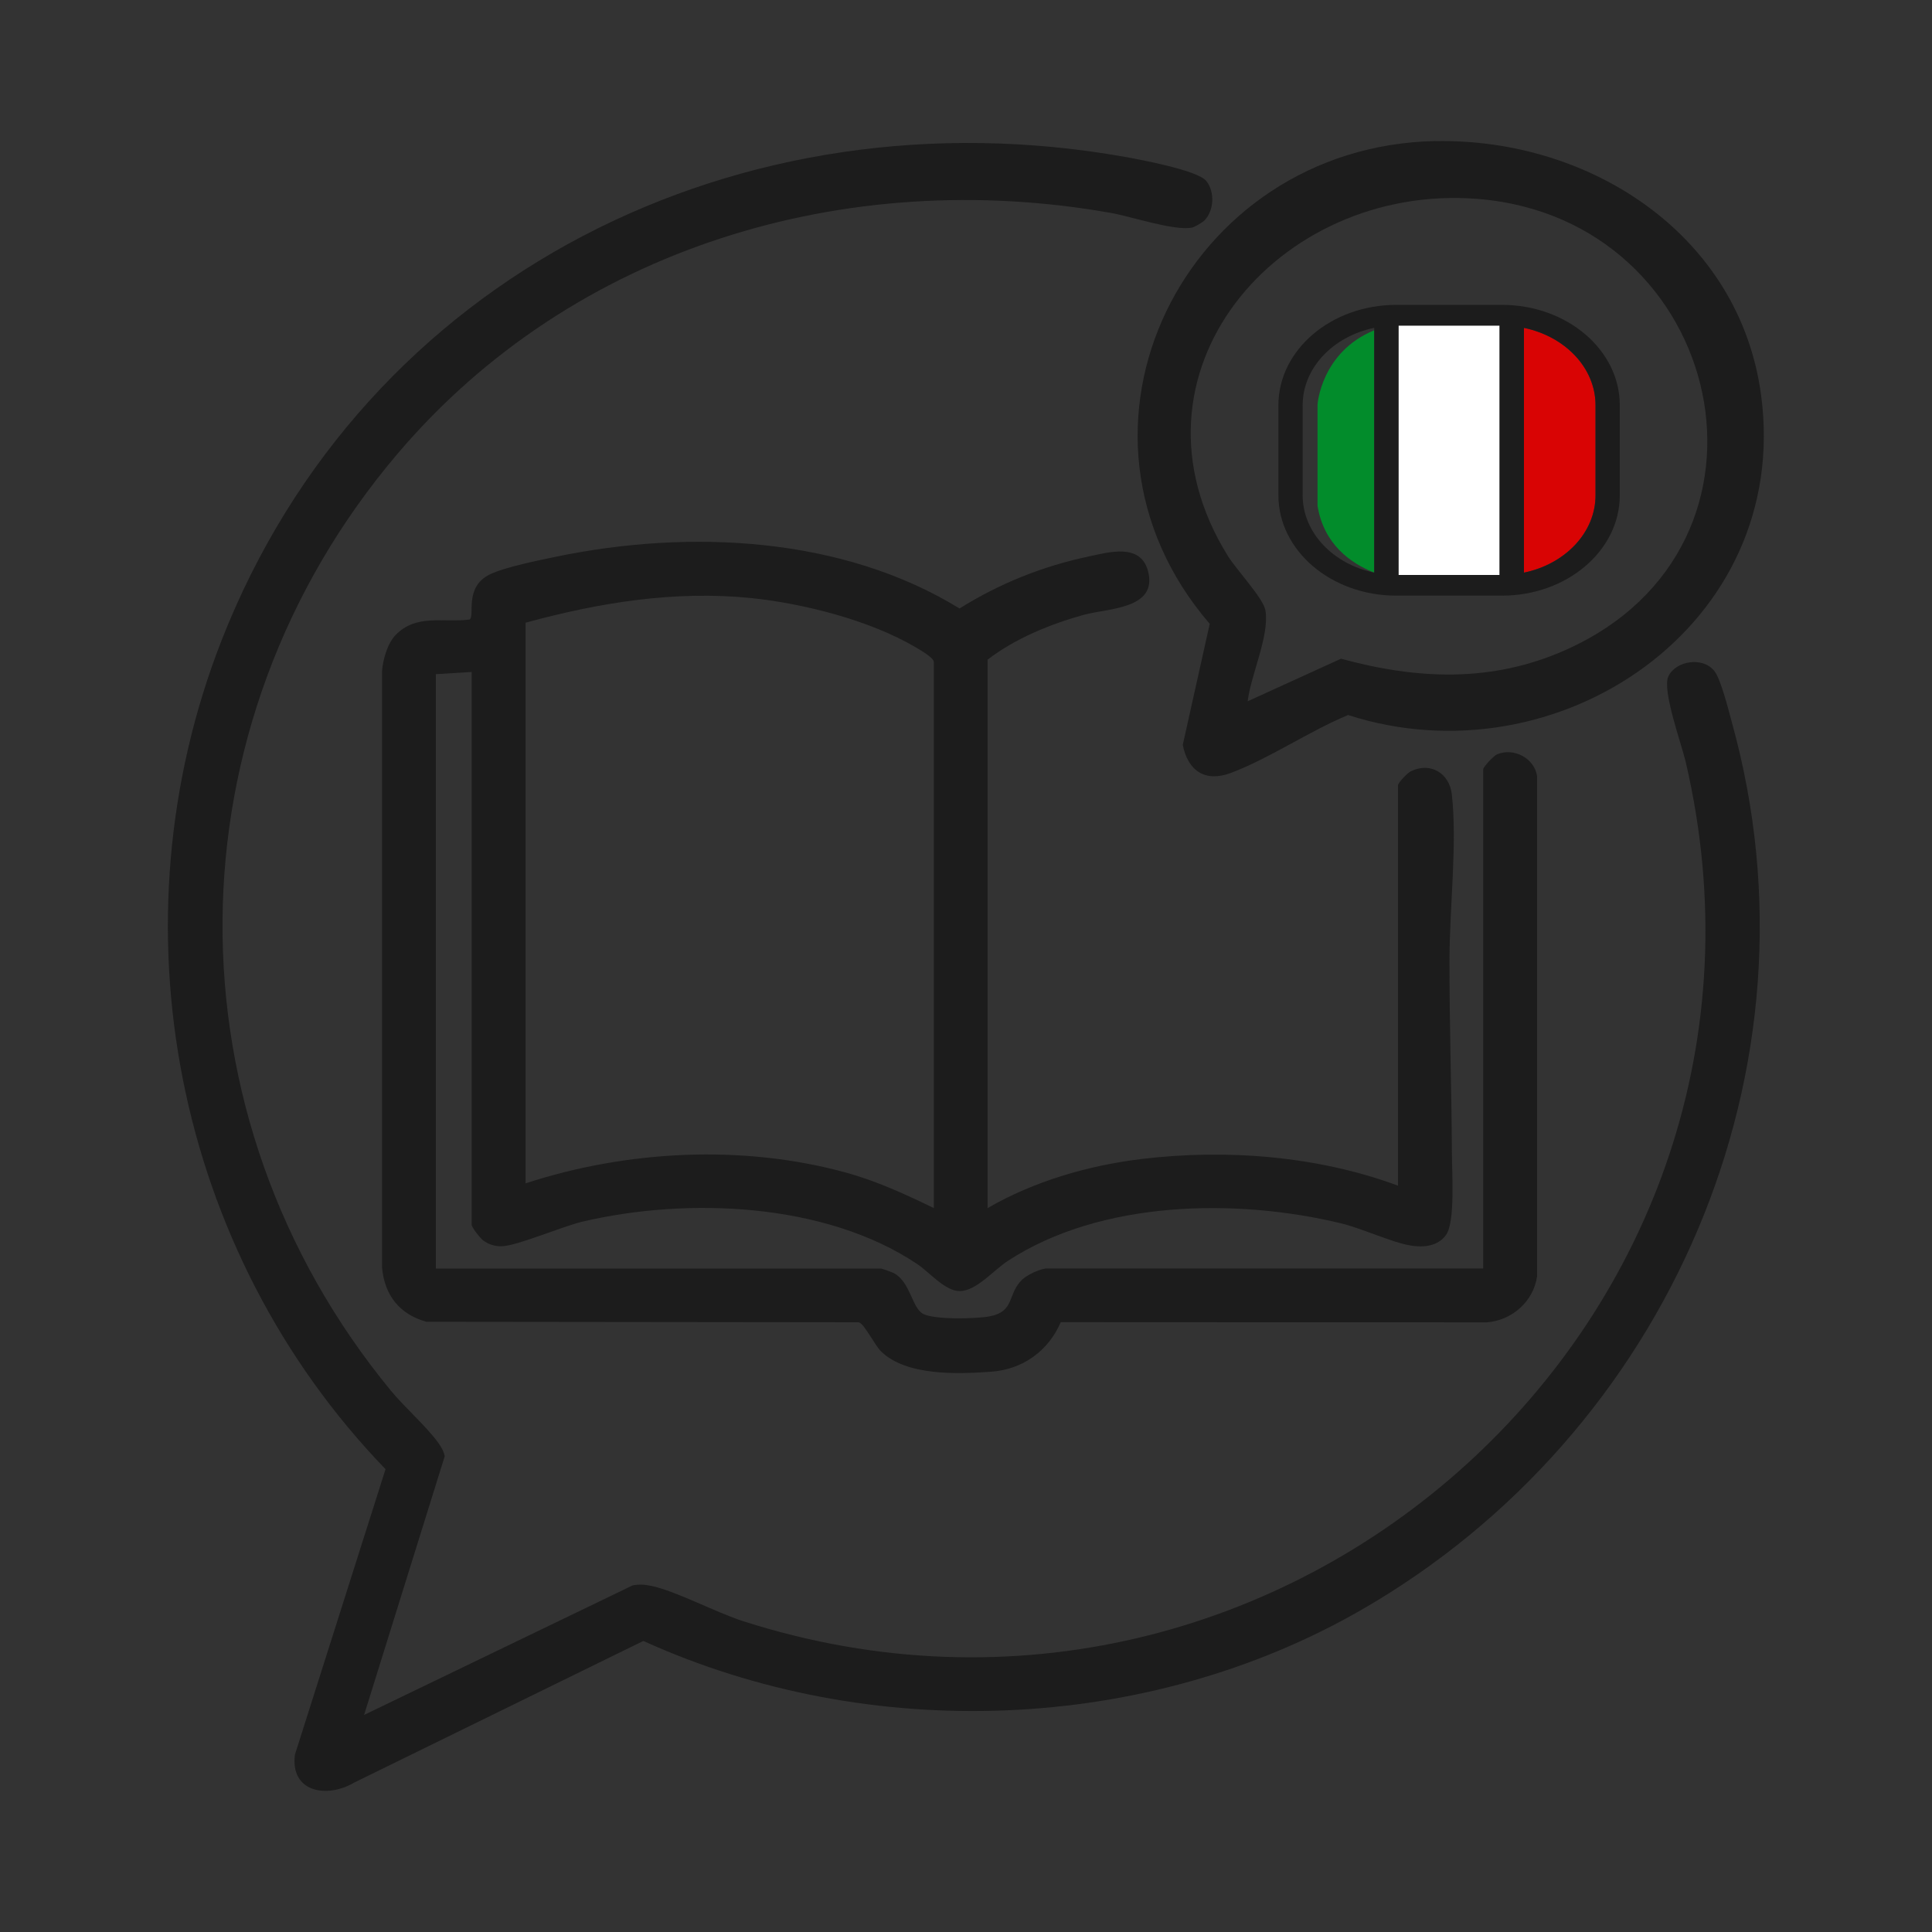 <?xml version="1.0" encoding="UTF-8"?>
<svg xmlns="http://www.w3.org/2000/svg" id="Calque_1" data-name="Calque 1" viewBox="0 0 200 200">
  <rect x="0" y="0" width="200" height="200" fill="#333333" stroke="none"/>
  <defs>
    <style>
      .cls-1 {
        fill: #d90404;
      }

      .cls-2 {
        fill: #fff;
      }

      .cls-3 {
        fill: #028c2b;
      }

      .cls-4 {
        fill: #1c1c1c;
      }

      .cls-5 {
        fill: #1c1c1c;
      }
    </style>
  </defs>
  <path class="cls-5" d="M102.24,125.06c4.77-2.77,10.44-4.42,15.93-5.08,8.79-1.06,18.25-.32,26.55,2.76v-41.44c0-.28.99-1.29,1.33-1.46,2.05-.99,3.99.21,4.24,2.38.57,4.98-.22,11.74-.24,16.96-.02,6.69.22,13.55.25,20.18,0,1.93.36,7.1-.6,8.47-.83,1.18-2.33,1.33-3.65,1.11-1.9-.3-5.01-1.76-7.22-2.3-10.87-2.62-24.86-2.4-34.49,3.88-1.5.98-3.29,3.15-5.01,3.13-1.5,0-3.11-1.95-4.4-2.81-9.52-6.36-23.72-6.92-34.58-4.39-2.07.48-6.83,2.52-8.38,2.56-.75.02-1.36-.17-1.96-.61-.31-.23-1.18-1.34-1.18-1.61v-57.23l-3.71.23v61.53h46.09c.08,0,1.2.4,1.36.49,1.7.97,1.83,3.58,2.99,4.2s5.48.52,6.87.26c2.68-.51,1.82-2.31,3.39-3.81.51-.49,1.91-1.15,2.56-1.15h45.16v-51.66c0-.28,1.11-1.43,1.45-1.57,1.76-.71,3.84.42,4.13,2.26v51.78c-.38,2.63-2.61,4.57-5.22,4.77l-44.09-.02c-1.29,2.99-3.95,4.9-7.22,5.13-3.46.25-8.76.45-11.38-2.1-.66-.64-1.76-2.91-2.32-3.02l-44.75-.05c-2.78-.77-4.34-2.76-4.59-5.62v-61.77c.1-1.19.56-2.83,1.4-3.7,2.15-2.23,4.95-1.25,7.67-1.61.57-.4-.6-3.34,2.07-4.66,1.51-.75,5.18-1.49,6.97-1.86,13.74-2.83,29.52-2.09,41.67,5.38,4.13-2.58,8.57-4.37,13.35-5.38,2.08-.44,5.39-1.42,6.16,1.5,1.05,3.96-4.15,3.85-6.63,4.53-3.49.97-7.1,2.44-9.98,4.65v56.77ZM54.41,64.46v58.04c10.46-3.42,22.4-4.05,33.07-1.14,3.23.88,6.2,2.25,9.19,3.7v-56.53c0-.45-1.5-1.3-1.93-1.55-4.71-2.77-11.56-4.51-16.99-5.07-7.9-.8-15.74.47-23.33,2.55Z"></path>
  <path class="cls-4" d="M124.68,22.82c-.21.21-.97.66-1.25.73-1.77.4-6.3-1.13-8.38-1.5-27.41-4.88-55.72,3.55-73.87,24.89-23.96,28.18-24.19,68.52-.7,97.04,1.43,1.73,3.63,3.65,4.87,5.35.31.43.58.89.69,1.41l-8.35,26.79,27.8-13.41c.65-.13,1.29-.09,1.93.05,2.58.54,6.68,2.75,9.56,3.67,55.98,17.9,110.92-31.47,97.53-88.94-.44-1.89-2.46-7.42-1.81-8.86.74-1.63,3.55-2.1,4.76-.59.7.88,1.49,4.12,1.83,5.36,9.95,35.81-6.61,73.59-38.37,91.85-22.3,12.82-50.93,13.83-74.32,3.21l-29.93,14.66c-2.8,1.66-6.64,1.03-6.14-2.89l9.38-29.55c-21.82-22.6-28.46-56.41-16.98-85.78C37.77,28.42,76.73,9.18,116.45,16.24c1.67.3,7.52,1.39,8.42,2.49s.82,3.08-.19,4.09Z"></path>
  <path class="cls-5" d="M148.63,14.61c15.99-.3,31.47,9.71,33.68,26.31,3.17,23.8-21.01,40.1-42.76,33.1-4.04,1.68-8.08,4.46-12.12,5.99-2.64,1-4.46-.19-4.99-2.9l2.79-12.53c-17.27-20.08-2.53-49.49,23.4-49.98ZM129.17,72.59l9.65-4.4c7.88,2.15,15.6,2.5,23.24-.9,24.27-10.8,16.51-44.66-9.1-46.7-20.71-1.65-37.57,18.14-25.84,36.98.87,1.4,3.69,4.4,3.88,5.63.42,2.65-1.52,6.67-1.84,9.39Z"></path>
  <g id="Italia_Italy" data-name="Italia , Italy">
    <path class="cls-1" d="M165.17,51.27v-9.32c0-3.88-3.17-7.14-7.41-8.01v25.34c4.24-.87,7.41-4.13,7.41-8.01Z"></path>
    <path class="cls-2" d="M144.77,33.7h10.47v25.82h-10.47v-25.82Z"></path>
    <path class="cls-3" d="M136.39,41.87v10.49c.65,3.98,3.41,5.94,5.87,6.92v-25.09c-5.5,2.26-5.87,7.68-5.87,7.68h0Z"></path>
    <path class="cls-5" d="M155.48,31.56h-10.94c-6.73,0-12.2,4.66-12.2,10.39v9.32c0,5.73,5.47,10.39,12.2,10.39h10.94c6.73,0,12.2-4.66,12.2-10.39v-9.32c0-5.73-5.47-10.39-12.2-10.39ZM144.77,33.7h10.47v25.82h-10.47v-25.82ZM134.85,51.27v-9.32c0-3.88,3.17-7.14,7.41-8.01v25.34c-4.24-.88-7.41-4.13-7.41-8.01ZM165.17,51.27c0,3.88-3.17,7.14-7.41,8.01v-25.34c4.24.88,7.41,4.13,7.41,8.01v9.32Z"></path>
  </g>
</svg>
